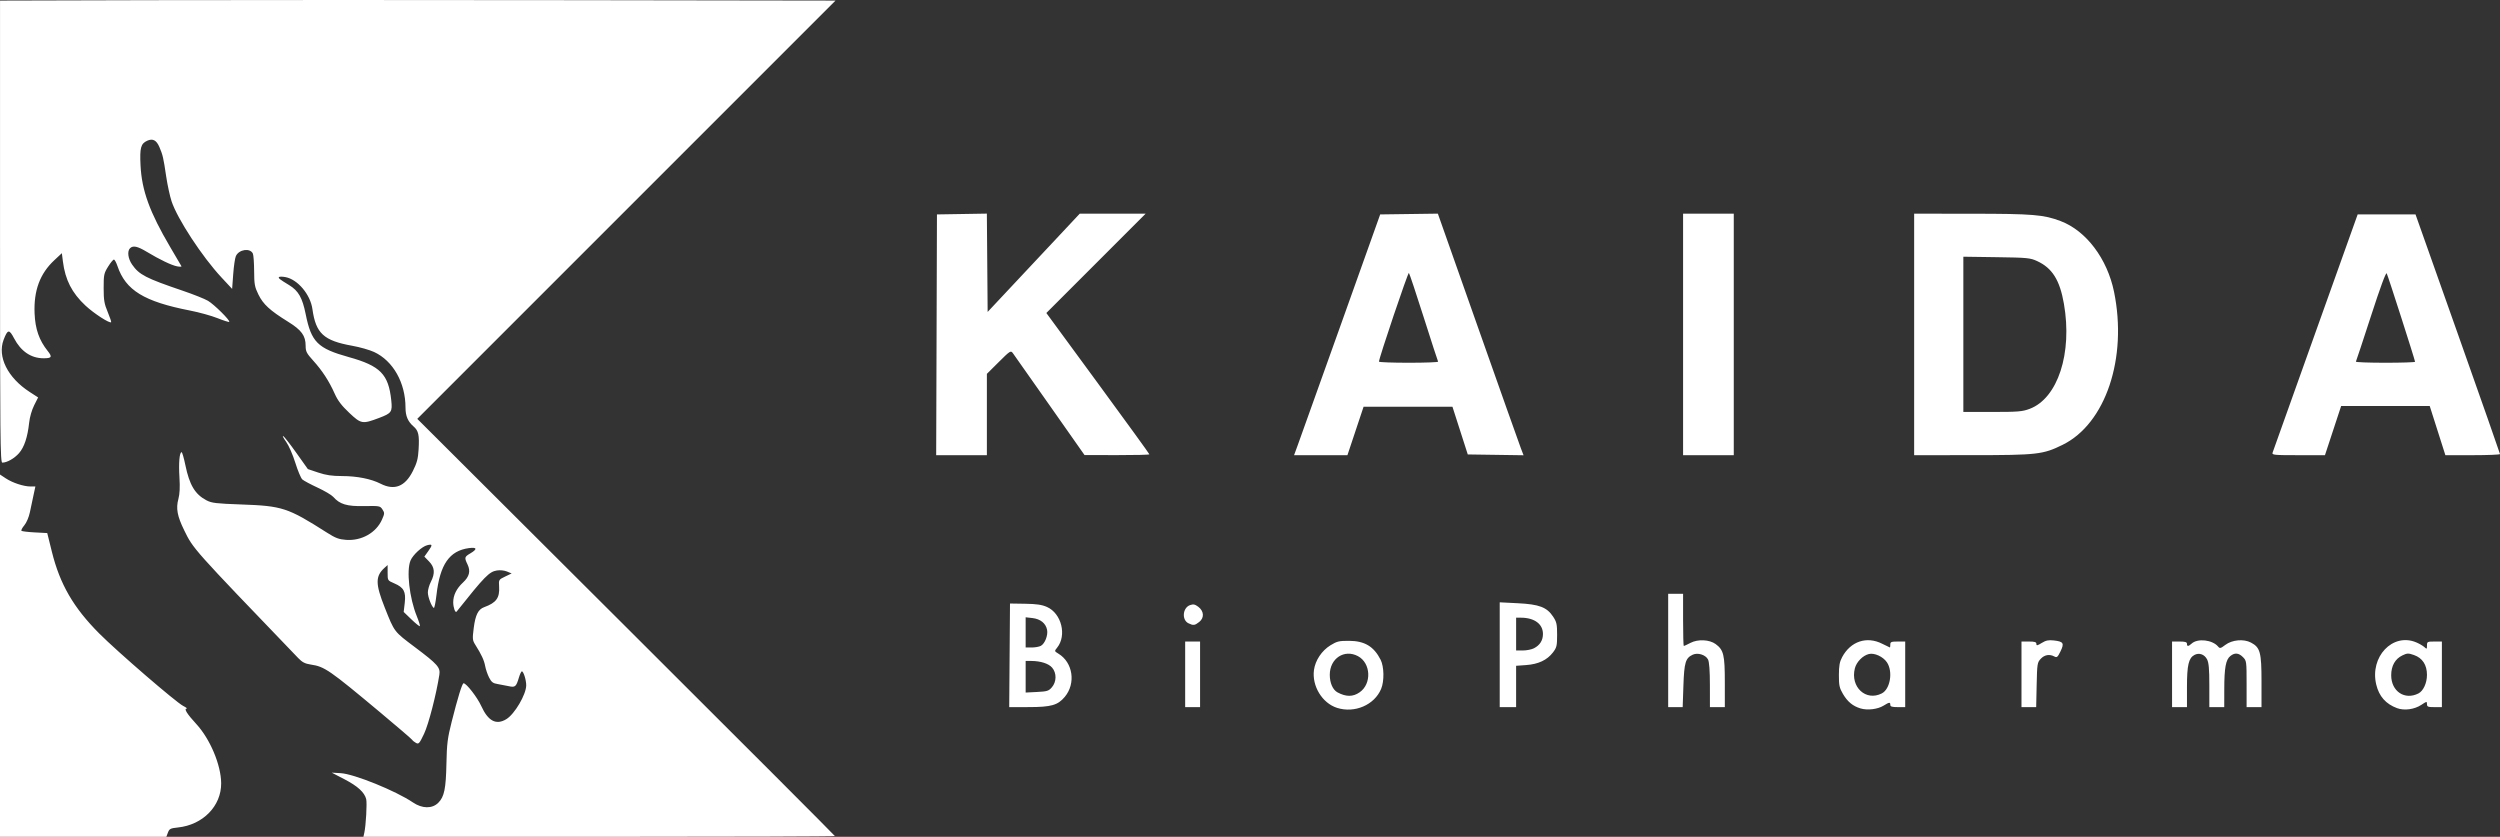 <svg xmlns:inkscape="http://www.inkscape.org/namespaces/inkscape" xmlns:sodipodi="http://sodipodi.sourceforge.net/DTD/sodipodi-0.dtd" xmlns="http://www.w3.org/2000/svg" xmlns:svg="http://www.w3.org/2000/svg" id="svg1" width="536.636" height="179.628" viewBox="0 0 536.636 179.628" sodipodi:docname="Kaida_Logo.png"><rect x="0" y="0" width="536.636" height="179.628" fill="#333333" stroke="none"/><defs id="defs1"></defs><g inkscape:groupmode="layer" inkscape:label="Image" id="g1" transform="translate(0.735,200.675)"><path style="fill:#ffffff" d="m -0.735,-59.931 v -38.885 l 1.249,0.827 c 1.447,0.958 3.843,1.743 5.319,1.743 h 1.026 l -0.397,1.84 c -0.218,1.012 -0.57,2.67 -0.781,3.684 -0.222,1.063 -0.73,2.254 -1.2,2.814 -0.449,0.533 -0.724,1.062 -0.612,1.174 0.112,0.112 1.404,0.267 2.87,0.344 l 2.665,0.14 0.996,4.015 c 1.728,6.97 4.632,11.986 10.145,17.521 3.912,3.928 16.48,14.775 18.042,15.571 0.624,0.318 0.954,0.578 0.735,0.578 -0.626,0 0.108,1.167 2.083,3.31 2.964,3.217 5.297,8.769 5.333,12.69 0.045,4.902 -3.922,8.96 -9.303,9.515 -1.591,0.164 -1.819,0.282 -2.126,1.094 l -0.344,0.91 H 17.115 -0.735 Z m 78.202,38.005 c 0.345,-1.55 0.615,-6.372 0.403,-7.215 -0.363,-1.448 -1.831,-2.79 -4.649,-4.252 l -2.756,-1.43 1.92,0.11 c 2.885,0.165 11.837,3.792 15.52,6.288 1.993,1.351 4.13,1.378 5.439,0.069 1.288,-1.288 1.64,-2.996 1.752,-8.503 0.084,-4.156 0.238,-5.384 1.107,-8.823 1.351,-5.347 2.271,-8.325 2.573,-8.325 0.602,0 2.946,3.018 3.789,4.878 1.472,3.246 3.206,4.155 5.388,2.824 1.783,-1.087 4.251,-5.285 4.265,-7.255 0.008,-1.127 -0.576,-3.008 -0.934,-3.008 -0.131,0 -0.42,0.612 -0.642,1.36 -0.579,1.95 -0.797,2.132 -2.187,1.82 -0.655,-0.147 -1.731,-0.353 -2.392,-0.458 -0.981,-0.156 -1.313,-0.411 -1.813,-1.391 -0.337,-0.66 -0.716,-1.77 -0.842,-2.465 -0.226,-1.243 -0.794,-2.468 -2.115,-4.562 -0.614,-0.973 -0.641,-1.258 -0.342,-3.604 0.361,-2.825 0.957,-4.012 2.25,-4.48 2.579,-0.933 3.349,-1.99 3.198,-4.392 -0.094,-1.493 -0.082,-1.514 1.297,-2.176 l 1.392,-0.668 -0.997,-0.413 c -0.573,-0.237 -1.494,-0.332 -2.167,-0.223 -1.652,0.268 -2.605,1.242 -8.654,8.843 -0.276,0.347 -0.716,-0.879 -0.72,-2.007 -0.006,-1.507 0.712,-2.963 2.096,-4.249 1.364,-1.268 1.661,-2.436 0.983,-3.86 -0.716,-1.502 -0.681,-1.644 0.597,-2.398 1.564,-0.923 1.438,-1.368 -0.321,-1.127 -4.179,0.573 -6.2,3.492 -6.949,10.041 -0.186,1.623 -0.445,2.886 -0.575,2.805 -0.485,-0.3 -1.275,-2.367 -1.275,-3.338 0,-0.552 0.288,-1.569 0.64,-2.259 0.946,-1.854 0.837,-3.127 -0.376,-4.378 l -1.016,-1.048 0.847,-1.19 c 0.957,-1.345 0.919,-1.547 -0.234,-1.258 -1.135,0.285 -3.074,2.067 -3.588,3.299 -0.9,2.154 -0.236,8.025 1.348,11.925 0.448,1.101 0.746,2.07 0.663,2.153 -0.083,0.083 -0.898,-0.57 -1.812,-1.45 l -1.661,-1.601 0.227,-1.953 c 0.28,-2.409 -0.205,-3.307 -2.258,-4.188 -1.419,-0.608 -1.419,-0.609 -1.419,-2.269 v -1.661 l -0.673,0.609 c -1.97,1.783 -1.961,3.442 0.048,8.497 2.127,5.352 1.94,5.107 6.576,8.594 4.775,3.591 5.396,4.294 5.157,5.837 -0.656,4.222 -2.309,10.625 -3.269,12.658 -0.995,2.106 -1.165,2.303 -1.733,1.998 -0.347,-0.186 -0.723,-0.486 -0.835,-0.668 -0.112,-0.182 -3.18,-2.817 -6.818,-5.855 -10.998,-9.187 -11.982,-9.866 -14.941,-10.306 -1.245,-0.185 -1.837,-0.491 -2.712,-1.403 -22.789,-23.72 -22.494,-23.389 -24.485,-27.462 -1.472,-3.01 -1.773,-4.646 -1.228,-6.666 0.293,-1.085 0.364,-2.535 0.229,-4.672 -0.193,-3.052 0.009,-5.382 0.466,-5.382 0.128,0 0.49,1.245 0.803,2.767 0.881,4.281 2.079,6.279 4.535,7.566 1.114,0.584 2.066,0.698 7.36,0.885 8.96,0.316 10.045,0.672 18.523,6.066 1.809,1.151 2.54,1.426 4.091,1.538 3.325,0.24 6.45,-1.529 7.703,-4.362 0.567,-1.282 0.574,-1.436 0.095,-2.167 -0.5,-0.763 -0.622,-0.785 -3.944,-0.722 -3.7,0.071 -5.207,-0.381 -6.628,-1.986 -0.352,-0.398 -1.864,-1.29 -3.36,-1.984 -1.496,-0.693 -2.966,-1.48 -3.267,-1.749 -0.301,-0.268 -0.98,-1.883 -1.51,-3.589 -0.536,-1.724 -1.406,-3.712 -1.961,-4.478 -0.549,-0.758 -0.843,-1.325 -0.653,-1.262 0.19,0.064 1.462,1.688 2.828,3.61 l 2.483,3.494 2.222,0.746 c 1.669,0.56 2.943,0.747 5.12,0.751 3.222,0.005 6.23,0.602 8.261,1.638 2.974,1.517 5.258,0.626 6.931,-2.704 0.891,-1.772 1.121,-2.646 1.24,-4.697 0.177,-3.064 -0.025,-3.968 -1.093,-4.891 -1.212,-1.048 -1.721,-2.242 -1.721,-4.039 0,-5.325 -2.662,-10.042 -6.736,-11.935 -0.959,-0.446 -3.067,-1.047 -4.683,-1.336 -6.146,-1.099 -7.833,-2.652 -8.563,-7.881 -0.437,-3.131 -3.166,-6.369 -5.781,-6.86 -0.65,-0.122 -1.275,-0.129 -1.388,-0.015 -0.218,0.218 0.098,0.47 2.185,1.74 1.976,1.203 2.828,2.699 3.535,6.212 1.211,6.02 2.564,7.368 9.27,9.235 6.742,1.877 8.507,3.669 9.099,9.244 0.268,2.525 0.086,2.791 -2.616,3.814 -3.569,1.351 -3.853,1.303 -6.39,-1.09 -1.653,-1.56 -2.472,-2.636 -3.132,-4.116 -1.202,-2.695 -2.665,-4.947 -4.617,-7.101 -1.413,-1.561 -1.621,-1.964 -1.621,-3.151 0,-2.207 -0.867,-3.395 -3.81,-5.219 -3.855,-2.389 -5.294,-3.71 -6.323,-5.806 -0.807,-1.643 -0.908,-2.199 -0.923,-5.046 -0.009,-1.76 -0.13,-3.447 -0.27,-3.748 -0.586,-1.267 -2.99,-0.913 -3.651,0.537 -0.187,0.41 -0.444,2.161 -0.571,3.892 l -0.231,3.146 -2.287,-2.456 c -4.145,-4.451 -9.449,-12.543 -10.708,-16.336 -0.364,-1.097 -0.887,-3.507 -1.161,-5.355 -0.599,-4.038 -0.723,-4.576 -1.452,-6.291 -0.633,-1.49 -1.432,-1.906 -2.621,-1.364 -1.381,0.629 -1.621,1.524 -1.43,5.32 0.271,5.374 1.954,10.003 6.358,17.488 1.258,2.138 2.346,3.993 2.419,4.122 0.073,0.129 -0.343,0.144 -0.924,0.033 -1.198,-0.229 -3.741,-1.448 -6.524,-3.126 -1.983,-1.196 -2.947,-1.399 -3.588,-0.758 -0.636,0.636 -0.435,2.228 0.442,3.493 1.52,2.194 2.942,2.93 10.843,5.614 2.282,0.775 4.732,1.751 5.444,2.168 1.327,0.778 4.837,4.257 4.567,4.527 -0.083,0.083 -1.214,-0.276 -2.515,-0.796 -1.301,-0.52 -3.949,-1.255 -5.885,-1.632 -9.879,-1.926 -13.835,-4.351 -15.596,-9.561 -0.251,-0.744 -0.589,-1.368 -0.751,-1.386 -0.161,-0.019 -0.725,0.662 -1.253,1.513 -0.893,1.439 -0.96,1.76 -0.957,4.612 0.003,2.605 0.133,3.375 0.869,5.13 0.476,1.135 0.809,2.122 0.739,2.192 -0.314,0.314 -3.689,-1.868 -5.498,-3.554 -2.923,-2.726 -4.356,-5.526 -4.857,-9.493 l -0.223,-1.769 -1.621,1.512 c -3.087,2.879 -4.438,6.522 -4.234,11.412 0.141,3.374 0.982,5.776 2.828,8.086 1.017,1.272 0.852,1.552 -0.912,1.549 -2.673,-0.006 -4.854,-1.487 -6.325,-4.296 -1.041,-1.987 -1.372,-1.939 -2.236,0.325 -1.385,3.627 0.865,8.142 5.577,11.193 l 1.829,1.184 -0.855,1.696 c -0.5,0.991 -0.945,2.535 -1.071,3.718 -0.331,3.104 -1.048,5.264 -2.176,6.549 -0.995,1.133 -2.583,2.034 -3.586,2.034 -0.438,0 -0.49,-5.261 -0.49,-49.591 v -49.591 l 32.88,-0.089 c 18.084,-0.049 58.436,-0.049 89.671,-1.7e-4 l 56.791,0.088 -44.89,44.891 -44.89,44.891 44.819,44.689 c 24.651,24.579 44.819,44.766 44.819,44.86 0,0.094 -22.769,0.171 -50.597,0.171 H 77.271 Z m 208.798,-26.803 c -3.181,-1.018 -5.421,-4.694 -4.952,-8.126 0.283,-2.07 1.67,-4.149 3.537,-5.303 1.389,-0.858 1.844,-0.967 3.992,-0.959 3.34,0.013 5.318,1.197 6.776,4.054 0.755,1.479 0.81,4.594 0.111,6.267 -1.441,3.449 -5.689,5.275 -9.464,4.067 z m 4.841,-3.331 c 2.634,-1.815 2.439,-6.271 -0.34,-7.761 -2.935,-1.574 -6.056,0.482 -6.059,3.991 -10e-4,1.757 0.65,3.236 1.663,3.779 1.839,0.984 3.298,0.982 4.735,-0.009 z m 107.532,3.455 c -1.656,-0.5 -2.789,-1.431 -3.77,-3.102 -0.765,-1.302 -0.881,-1.836 -0.876,-4.059 0.004,-1.994 0.157,-2.843 0.689,-3.84 1.818,-3.405 5.289,-4.567 8.611,-2.881 0.866,0.439 1.61,0.799 1.654,0.8 0.044,7.3e-4 0.08,-0.287 0.08,-0.639 0,-0.555 0.213,-0.64 1.6,-0.64 h 1.6 v 7.04 7.04 h -1.6 c -1.209,0 -1.6,-0.117 -1.6,-0.48 0,-0.629 -0.2,-0.607 -1.441,0.16 -1.267,0.783 -3.46,1.049 -4.948,0.6 z m 4.565,-3.225 c 1.82,-0.934 2.437,-4.689 1.098,-6.677 -0.82,-1.217 -2.691,-2.075 -3.876,-1.777 -1.322,0.332 -2.654,1.694 -3.004,3.073 -1.014,3.996 2.361,7.136 5.783,5.38 z m 110.598,3.164 c -2.417,-0.9 -3.858,-2.533 -4.465,-5.061 -1.427,-5.95 3.514,-11.178 8.569,-9.066 0.648,0.271 1.435,0.725 1.75,1.01 0.535,0.484 0.572,0.463 0.572,-0.332 0,-0.806 0.082,-0.85 1.6,-0.85 h 1.6 v 7.04 7.04 h -1.6 c -1.39,0 -1.6,-0.084 -1.6,-0.645 0,-0.618 -0.049,-0.612 -1.211,0.157 -1.488,0.985 -3.673,1.281 -5.215,0.707 z m 4.602,-3.164 c 1.041,-0.534 1.82,-2.232 1.822,-3.968 0.002,-2.152 -0.97,-3.637 -2.796,-4.273 -1.202,-0.419 -1.451,-0.411 -2.472,0.076 -1.563,0.745 -2.408,2.241 -2.41,4.262 -0.003,3.469 2.914,5.412 5.856,3.903 z m -302.421,-8.175 0.084,-11.12 3.248,0.051 c 2.464,0.038 3.595,0.204 4.688,0.688 3.123,1.381 4.301,6.118 2.175,8.744 -0.597,0.738 -0.595,0.746 0.287,1.283 3.129,1.903 3.781,6.397 1.348,9.288 -1.492,1.773 -2.893,2.171 -7.67,2.179 l -4.244,0.007 z m 9.079,6.854 c 1.017,-1.182 1.037,-3.064 0.045,-4.213 -0.756,-0.876 -2.457,-1.421 -4.48,-1.433 l -1.2,-0.008 v 3.395 3.395 l 2.435,-0.123 c 2.19,-0.111 2.511,-0.212 3.2,-1.013 z m -2.386,-8.88 c 0.879,-0.471 1.587,-2.277 1.352,-3.452 -0.28,-1.399 -1.439,-2.329 -3.141,-2.521 l -1.46,-0.165 v 3.242 3.242 h 1.301 c 0.716,0 1.592,-0.156 1.947,-0.346 z m 30.992,6.106 v -7.04 h 1.6 1.6 v 7.04 7.04 h -1.6 -1.6 z m 67.52,-4.209 v -11.249 l 3.869,0.195 c 4.619,0.232 6.25,0.851 7.592,2.879 0.755,1.142 0.859,1.612 0.859,3.906 0,2.365 -0.084,2.718 -0.899,3.786 -1.24,1.626 -3.13,2.516 -5.741,2.703 l -2.16,0.155 v 4.437 4.437 h -1.76 -1.76 z m 7.356,-1.389 c 1.276,-0.66 1.924,-1.693 1.924,-3.07 0,-2.129 -1.834,-3.485 -4.72,-3.49 l -1.04,-0.002 v 3.52 3.52 h 1.456 c 0.801,0 1.872,-0.215 2.381,-0.478 z m 28.804,0.478 v -12.16 h 1.6 1.6 v 5.6 c 0,3.08 0.068,5.6 0.15,5.6 0.083,0 0.737,-0.306 1.454,-0.679 1.584,-0.826 4.064,-0.707 5.38,0.257 1.723,1.263 1.975,2.308 1.976,8.182 l 5e-4,5.36 h -1.6 -1.6 l -0.005,-4.72 c -0.003,-3.128 -0.139,-4.986 -0.404,-5.509 -0.503,-0.994 -2.181,-1.526 -3.261,-1.034 -1.564,0.713 -1.852,1.659 -2.021,6.639 l -0.157,4.624 h -1.556 -1.556 z m 75.84,5.12 v -7.04 h 1.6 c 1.246,0 1.6,0.112 1.6,0.506 0,0.424 0.185,0.392 1.141,-0.199 0.89,-0.55 1.46,-0.669 2.588,-0.542 2.08,0.234 2.299,0.586 1.454,2.326 -0.615,1.265 -0.784,1.409 -1.323,1.12 -1.036,-0.554 -2.109,-0.373 -2.924,0.494 -0.738,0.785 -0.781,1.057 -0.879,5.6 l -0.103,4.775 h -1.577 -1.577 z m 32.32,0 v -7.04 h 1.6 c 1.209,0 1.6,0.117 1.6,0.48 0,0.618 0.289,0.607 1.002,-0.038 1.301,-1.178 4.478,-0.816 5.694,0.648 0.362,0.437 0.536,0.396 1.52,-0.354 1.456,-1.111 3.949,-1.343 5.518,-0.514 1.987,1.051 2.267,2.079 2.267,8.333 v 5.525 h -1.6 -1.6 v -4.975 c 0,-4.855 -0.019,-4.993 -0.785,-5.76 -0.927,-0.927 -1.763,-0.996 -2.715,-0.225 -0.967,0.784 -1.283,2.505 -1.292,7.04 l -0.008,3.92 h -1.6 -1.6 v -4.656 c 0,-3.537 -0.117,-4.882 -0.486,-5.595 -0.561,-1.085 -1.708,-1.487 -2.711,-0.95 -1.248,0.668 -1.603,2.19 -1.603,6.871 v 4.33 h -1.6 -1.6 z m -211.127,-10.954 c -1.489,-0.717 -1.265,-3.341 0.333,-3.903 0.701,-0.247 1.049,-0.178 1.754,0.346 1.25,0.929 1.345,2.383 0.214,3.273 -0.959,0.754 -1.25,0.79 -2.301,0.283 z m -54.075,-61.926 0.082,-25.84 5.356,-0.088 5.356,-0.088 0.084,10.553 0.084,10.553 9.885,-10.546 9.885,-10.546 h 7.073 7.073 l -10.657,10.66 -10.657,10.66 11.058,15.075 c 6.082,8.291 11.058,15.158 11.058,15.26 0,0.102 -3.132,0.179 -6.96,0.172 l -6.96,-0.013 -7.464,-10.627 c -4.105,-5.845 -7.671,-10.909 -7.925,-11.255 -0.44,-0.599 -0.577,-0.512 -3.016,1.912 l -2.555,2.54 v 8.727 8.728 h -5.442 -5.442 z m 77.529,23.68 c 0.437,-1.188 4.596,-12.816 9.244,-25.84 l 8.45,-23.68 6.19,-0.085 6.19,-0.085 8.612,24.405 c 4.737,13.423 8.876,25.092 9.198,25.932 l 0.586,1.527 -5.988,-0.087 -5.988,-0.087 -1.644,-5.12 -1.644,-5.12 h -9.539 -9.539 l -1.733,5.2 -1.733,5.2 h -5.727 -5.727 z m 30.128,-17.92 c -0.078,-0.132 -1.469,-4.416 -3.091,-9.52 -1.622,-5.104 -3.051,-9.39 -3.177,-9.524 -0.189,-0.202 -6.428,18.286 -6.428,19.044 1.1e-4,0.132 2.889,0.24 6.419,0.24 3.53,0 6.355,-0.108 6.276,-0.24 z m 52.585,-5.84 v -25.92 h 5.44 5.44 v 25.92 25.92 h -5.44 -5.44 z m 49.6,0 v -25.92 l 12.4,0.011 c 13.138,0.012 15.395,0.199 19.038,1.578 5.487,2.077 10.011,8.067 11.47,15.187 2.914,14.225 -1.807,28.29 -11.02,32.831 -4.235,2.087 -5.414,2.222 -19.488,2.228 l -12.4,0.006 z m 24.779,15.98 c 6.059,-2.267 9.219,-11.949 7.367,-22.57 -0.885,-5.077 -2.509,-7.665 -5.746,-9.154 -1.491,-0.686 -2.085,-0.743 -8.72,-0.838 l -7.12,-0.102 v 16.662 16.662 h 6.228 c 5.506,0 6.432,-0.076 7.991,-0.66 z m 52.165,9.38 c 0.103,-0.308 4.252,-11.936 9.222,-25.84 l 9.035,-25.28 h 6.211 6.211 l 9.065,25.6 c 4.986,14.08 9.067,25.708 9.069,25.84 0.002,0.132 -2.635,0.24 -5.861,0.24 h -5.865 l -1.681,-5.28 -1.681,-5.28 h -9.505 -9.505 l -1.738,5.28 -1.738,5.28 h -5.712 c -5.298,0 -5.699,-0.041 -5.526,-0.56 z m 30.577,-19.489 c 0,-0.35 -5.813,-18.478 -6.085,-18.977 -0.164,-0.301 -1.352,2.919 -3.365,9.12 -1.711,5.272 -3.174,9.693 -3.25,9.825 -0.076,0.132 2.75,0.24 6.281,0.24 3.53,0 6.419,-0.094 6.419,-0.209 z" id="path1"></path></g></svg>